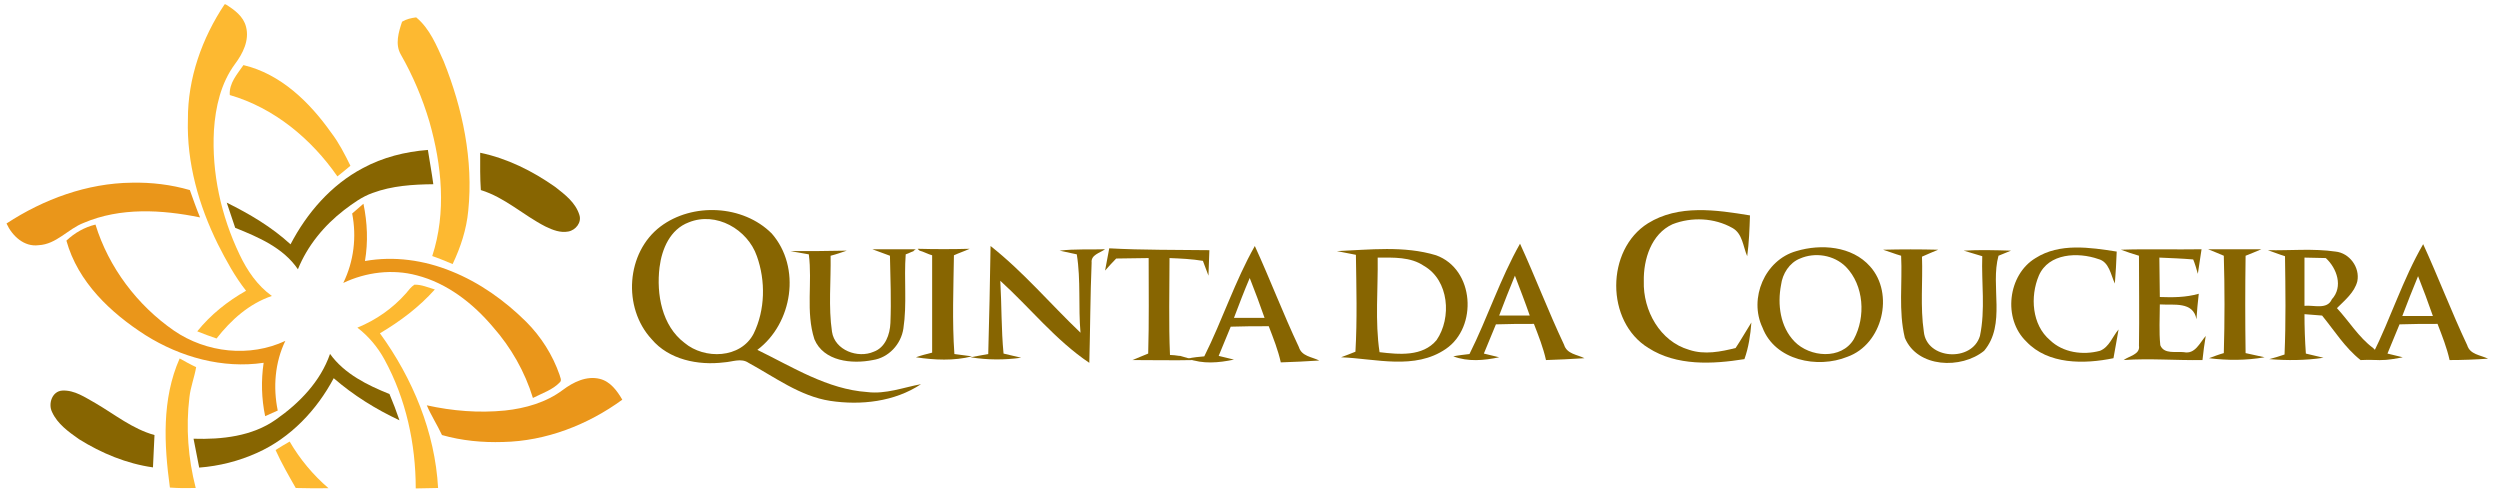<?xml version="1.0" encoding="utf-8"?>
<!-- Generator: Adobe Illustrator 17.0.2, SVG Export Plug-In . SVG Version: 6.00 Build 0)  -->
<!DOCTYPE svg PUBLIC "-//W3C//DTD SVG 1.1//EN" "http://www.w3.org/Graphics/SVG/1.1/DTD/svg11.dtd">
<svg version="1.1" id="Layer_1" xmlns="http://www.w3.org/2000/svg" xmlns:xlink="http://www.w3.org/1999/xlink" x="0px" y="0px"
	 width="1152.167px" height="229.333px" viewBox="0 0 1152.167 229.333" enable-background="new 0 0 1152.167 229.333"
	 xml:space="preserve">
<g>
	<path fill="#FDB931" d="M103.5,2h0.5c4,2.5,8.2,5.5,9.4,10.4c1.6,6.2-1.5,12.3-5.1,17.1c-6.5,8.8-9,19.8-9.7,30.5
		c-1.1,19.7,3.3,39.5,11.8,57.3c3.5,7.4,8.2,14.3,14.9,19.1c-10.4,3.5-18.8,11-25.5,19.6c-3-1-5.9-2.1-8.9-3.3
		c6.2-7.7,14-13.9,22.5-18.7c-5.2-6.6-9.2-14-13-21.5C91.6,94.7,86,75,86.6,55.1C86.5,36.1,93.1,17.6,103.5,2z"/>
	<path fill="#FDB931" d="M185.3,10c2-1.2,4.2-1.7,6.5-2c6.3,5.2,9.4,13,12.7,20.3c8.7,21.7,13.7,45.4,11.3,68.8
		c-0.8,8.6-3.5,16.8-7.2,24.6c-3.1-1.3-6.2-2.6-9.4-3.7c6.6-20.1,4.4-41.9-1.3-61.9c-3.2-10.8-7.6-21.2-13.2-31
		C182,20.4,183.7,14.8,185.3,10z"/>
	<path fill="#FDB931" d="M112.2,30c17.2,4.1,30.5,17.1,40.4,31.1c3.6,4.7,6.3,10,8.9,15.3c-2,1.7-4,3.3-6,4.9
		c-12-17.3-29.2-31.6-49.6-37.5C105.5,38.3,109.4,34.1,112.2,30z"/>
	<path fill="#FDB931" d="M191,131.2c3.2-0.1,6.3,1.3,9.4,2.2c-7.2,8.1-16,14.7-25.3,20.2c15.1,20.8,25.4,45.6,26.8,71.3
		c-3.4,0.1-6.9,0.1-10.3,0.2c0-20.5-4.5-41.3-14.4-59.4c-3.1-5.7-7.4-10.8-12.5-14.7c8.6-3.5,16.3-8.9,22.4-15.8
		C188.3,133.8,189.4,132.2,191,131.2z"/>
	<path fill="#FDB931" d="M82.8,165.2c2.5,1.4,5,2.8,7.6,4c-0.8,4.7-2.6,9.2-3.1,13.9c-1.7,13.9-0.6,28.2,2.9,41.8
		c-4,0.1-7.9,0.1-11.9-0.2C75.6,204.9,74.5,183.9,82.8,165.2z"/>
	<path fill="#FDB931" d="M127,207.4c2.1-1.4,4.3-2.6,6.5-3.9c4.7,8.1,10.8,15.4,17.9,21.5c-5,0.1-10.1,0-15.1-0.1
		C133,219.1,129.7,213.4,127,207.4z"/>
</g>
<path fill="#876501" d="M167.2,77.5c9.2-5,19.6-7.6,30-8.4c0.8,5.3,1.8,10.5,2.5,15.8c-9.4,0.1-19,0.7-27.9,4
	c-4.9,1.7-9.1,4.8-13.2,7.9c-9.2,7.1-16.9,16.4-21.3,27.3c-6.7-9.9-18.2-14.8-28.9-19.1c-1.3-3.9-2.6-7.7-3.9-11.6
	c10.5,5.2,20.7,11.2,29.4,19.2C141.4,98.2,152.6,85.2,167.2,77.5z"/>
<path fill="#876501" d="M221.3,70.4c12.5,2.6,24.1,8.4,34.5,15.7c4.5,3.5,9.4,7.2,11.2,12.9c1.2,3.5-1.7,7.1-5.1,7.7
	c-3.6,0.7-7.2-0.7-10.5-2.3c-10.2-5.2-18.7-13.4-29.8-16.8C221.2,81.8,221.3,76.1,221.3,70.4z"/>
<path fill="#876501" d="M152.1,163.1c6.6,9.2,17.2,14.4,27.4,18.5c1.7,4,3.2,8,4.6,12.1c-10.9-5.1-21.2-11.5-30.3-19.4
	c-7.8,14.7-19.9,27.5-35.3,34.4c-8.4,3.8-17.5,6.1-26.7,6.8c-0.8-4.4-1.8-8.9-2.6-13.3c13,0.4,27-1.1,37.9-8.8
	C138,185.8,147.7,175.8,152.1,163.1z"/>
<path fill="#876501" d="M24,189.9c-1.9-3.8,0-9.6,4.7-9.9c5.7-0.3,10.6,3.2,15.3,5.8c8.9,5.2,17.1,11.9,27.2,14.7
	c-0.3,4.9-0.4,9.9-0.7,14.9c-12.1-1.7-23.7-6.5-34.1-13C31.6,199,26.5,195.4,24,189.9z"/>
<g>
	<path fill="#876501" d="M304.381,104.403c14.743-11.11,38.034-10.042,51.281,3.205c13.675,15.598,9.614,41.453-6.624,53.631
		c16.239,7.907,32.264,18.162,50.64,19.444c8.548,1.068,16.666-2.137,24.786-3.633c-12.179,8.12-27.777,9.828-41.88,7.693
		c-13.888-2.137-25.428-10.897-37.606-17.521c-3.419-2.351-7.479-0.427-11.324-0.214c-11.965,1.496-25.428-1.282-33.332-10.683
		C286.86,141.796,288.569,116.369,304.381,104.403z M317.416,102.48c-8.546,3.205-12.392,12.179-13.461,20.726
		c-1.496,12.392,1.068,26.922,11.538,34.828c9.187,7.693,25.853,7.265,31.837-4.274c5.342-10.897,5.556-24.359,1.496-35.683
		C344.551,105.686,330.022,97.352,317.416,102.48z"/>
</g>
<path fill="#876501" d="M759.499,102.908c14.102-8.76,31.409-6.197,47.007-3.633c-0.214,6.197-0.427,12.606-1.282,18.803
	c-1.923-4.487-2.137-10.469-6.838-13.033c-8.332-4.701-18.803-5.129-27.563-1.71c-9.828,4.487-13.461,16.239-13.247,26.281
	c-0.427,13.461,7.479,27.777,20.94,31.623c7.052,2.351,14.529,0.855,21.367-0.855c2.564-3.846,4.701-7.693,7.266-11.751
	c-0.427,5.77-1.282,11.538-3.205,16.88c-14.743,2.351-31.196,3.205-44.229-5.129C739.841,148.205,740.055,115.086,759.499,102.908z"
	/>
<path fill="#876501" d="M511.214,114.445c-0.641,3.419-1.282,6.838-1.923,10.256c1.71-1.923,3.419-3.846,5.129-5.556
	c4.915,0,9.828-0.214,14.957-0.214c0,14.743,0.214,29.272-0.214,44.015c-2.351,1.068-4.915,1.923-7.265,2.992
	c9.614,0,19.23,0.214,28.631,0c-2.137-0.641-4.487-1.282-6.624-1.923l0,0c-0.214,0-0.214,0-0.427,0
	c-1.496-0.214-2.992-0.427-4.274-0.427c-0.641-14.957-0.214-29.7-0.214-44.656c5.129,0.214,10.255,0.427,15.384,1.282
	c0.855,2.351,1.71,4.487,2.564,6.838c0.214-4.06,0.214-7.907,0.427-11.751C542.197,115.086,526.599,115.3,511.214,114.445z"/>
<g>
	<path fill="#876501" d="M677.236,163.162c8.334-16.666,14.102-34.615,23.291-50.853c7.052,15.384,13.033,31.196,20.299,46.58
		c1.282,4.274,5.983,4.487,9.401,6.197c-5.983,0.427-11.965,0.641-17.735,0.855c-1.282-5.77-3.419-11.11-5.556-16.666
		c-5.983,0-11.751,0-17.521,0.214c-1.923,4.487-3.633,8.973-5.556,13.461c2.351,0.641,4.701,1.068,7.052,1.71
		c-7.052,1.496-14.316,2.137-21.154-0.427C671.68,163.803,675.313,163.376,677.236,163.162z M698.176,127.053
		c-2.564,6.197-4.915,12.179-7.266,18.376c4.701,0,9.401,0,14.102,0C702.876,139.232,700.525,133.248,698.176,127.053z"/>
</g>
<path fill="#876501" d="M1095.176,161.668c-0.214,0-0.214-0.214-0.214-0.214c-0.214,0-0.214-0.214-0.427-0.214
	c-0.214-0.214-0.641-0.641-0.855-0.855c-6.624-4.915-11.11-12.392-16.666-18.376c3.633-3.633,8.12-7.265,9.401-12.392
	c1.282-6.411-3.633-13.034-10.042-13.675c-10.256-1.496-20.94-0.427-31.196-0.641c2.564,0.855,5.129,1.923,7.906,2.778
	c0.214,15.17,0.427,30.341-0.214,45.298c-1.709,0.641-5.342,1.71-7.052,2.137c8.334,0.641,16.666,0.641,25-0.641
	c-2.778-0.641-5.342-1.282-8.119-1.923c-0.427-5.983-0.641-12.179-0.641-18.162c2.564,0.214,5.342,0.427,8.12,0.641
	c5.77,7.052,10.469,14.743,17.735,20.513c5.342-0.214,10.683-0.214,15.811-0.641C1100.73,164.23,1097.952,162.948,1095.176,161.668z
	 M1062.055,140.941c0-7.479,0-14.743,0-22.222c3.205,0,6.624,0.214,9.828,0.214c5.129,4.701,8.12,13.247,2.778,19.017
	C1072.526,142.865,1066.329,140.514,1062.055,140.941z"/>
<path fill="#876501" d="M421.046,115.727c0-0.214,0.214-0.214,0.427-0.427c0-0.214,0.214-0.214,0.427-0.214c0,0,0,0,0-0.214l0,0
	h0.214c-6.411,0-13.675,0-20.085,0c2.778,1.068,5.342,1.923,8.12,2.992c0.214,10.256,0.641,20.726,0.214,30.982
	c-0.214,5.342-2.351,11.324-7.693,13.247c-7.265,3.205-17.948-0.641-19.23-9.187c-1.71-11.538-0.427-23.291-0.641-35.042
	c2.564-0.641,4.915-1.496,7.479-2.351c-8.973,0.214-17.307,0.214-26.067,0.214c2.137,0.427,6.411,1.068,8.548,1.496
	c1.71,13.034-1.496,26.494,2.564,39.102c4.274,10.256,17.307,11.538,26.922,9.614c7.265-1.068,13.034-7.265,14.102-14.529
	c1.71-11.324,0.214-22.65,1.068-34.187c0.641-0.214,1.71-0.641,2.564-1.068C420.191,116.155,420.405,115.941,421.046,115.727
	C420.832,115.727,420.832,115.727,421.046,115.727z"/>
<path fill="#876501" d="M439.849,163.162c-1.068-15.17-0.427-30.341-0.214-45.511c2.351-1.068,4.915-1.923,7.265-2.992
	c-7.907,0.214-16.025,0.214-23.932,0c0,0.214,0.427,0.427,0.855,0.855c1.71,0.427,4.06,1.71,5.77,2.137c0,14.957,0,29.913,0,44.87
	c-2.564,0.641-5.129,1.282-7.479,2.137c8.546,1.282,17.521,1.71,25.853-0.427C446.044,164.017,441.771,163.376,439.849,163.162z"/>
<path fill="#876501" d="M456.515,113.377c15.17,11.965,27.563,26.708,41.453,39.957c-1.068-11.965,0.214-24.145-1.71-36.11
	c-1.923-0.427-5.983-1.282-7.907-1.71c7.052-0.855,14.102-0.427,20.94-0.641c-2.351,1.71-6.624,2.564-6.197,6.197
	c-0.641,15.384-0.641,30.768-1.068,46.152c-15.598-10.469-27.349-25.428-41.025-37.82c0.641,11.11,0.427,22.436,1.496,33.546
	c2.778,0.641,5.342,1.282,8.12,1.923c-7.693,1.068-15.598,1.068-23.291-0.214c1.923-0.427,5.983-1.068,8.12-1.496
	C455.874,146.496,456.302,129.829,456.515,113.377z"/>
<g>
	<path fill="#876501" d="M616.126,115.727c15.17-0.641,30.982-2.564,45.725,1.923c17.735,6.411,19.231,33.119,4.488,43.162
		c-14.316,9.828-32.264,4.487-48.289,3.846c1.71-0.641,5.129-1.923,6.624-2.564c0.855-14.957,0.427-29.7,0.214-44.656
		C621.895,116.796,619.117,116.369,616.126,115.727z M634.929,118.719c0.214,14.529-1.282,29.272,0.855,43.588
		c8.975,1.068,19.872,2.137,26.281-5.556c7.052-10.256,5.77-27.563-5.77-34.187C650.099,118.292,642.194,118.719,634.929,118.719z"
		/>
</g>
<g>
	<path fill="#876501" d="M827.873,115.727c11.324-3.419,25.641-2.351,33.974,7.052c11.324,12.606,5.77,35.897-10.469,41.666
		c-13.675,5.556-33.332,1.71-39.102-13.461C805.865,137.522,813.344,119.788,827.873,115.727z M829.583,119.147
		c-4.915,1.923-8.119,7.052-8.76,12.179c-1.71,8.973-0.427,19.231,6.197,26.067c7.052,7.265,21.581,8.546,27.349-1.068
		c5.556-10.256,4.701-24.786-3.633-33.332C845.181,117.437,836.421,116.155,829.583,119.147z"/>
</g>
<path fill="#876501" d="M867.83,115.086c8.546-0.214,16.88-0.214,25.427,0c-2.564,1.068-5.129,2.137-7.479,3.205
	c0.427,11.538-0.855,23.077,0.855,34.615c1.282,12.82,22.222,14.102,25.855,1.923c2.564-12.179,0.641-24.573,1.068-36.751
	c-2.778-0.855-5.556-1.71-8.546-2.564c7.266-0.427,14.529-0.214,21.795,0c-1.496,0.641-4.274,1.71-5.77,2.351
	c-3.846,14.102,3.633,31.623-6.624,43.802c-10.469,8.548-30.768,7.907-36.538-5.983c-2.992-12.392-1.068-25.214-1.71-37.82
	C873.171,117.01,870.608,115.941,867.83,115.086z"/>
<path fill="#876501" d="M938.128,118.933c11.11-7.052,25-4.915,37.393-2.992c-0.214,4.915-0.427,9.828-0.855,14.743
	c-1.923-4.06-2.564-10.042-7.693-11.324c-9.187-3.205-22.863-2.778-27.349,7.693c-4.06,9.614-3.205,22.65,5.129,29.7
	c5.983,5.77,15.17,7.052,23.077,4.915c4.274-1.71,5.77-6.624,8.546-9.828c-0.855,4.487-1.496,8.975-2.351,13.247
	c-13.461,2.778-30.127,2.992-40.171-7.693C922.958,146.923,925.307,126.626,938.128,118.933z"/>
<path fill="#876501" d="M977.442,115.086c12.392-0.427,24.786,0,37.179-0.214c-0.641,3.846-1.068,7.479-1.71,11.324
	c-0.427-1.71-1.496-5.129-2.137-6.624c-5.129-0.427-10.469-0.641-15.598-0.855c0,5.983,0.214,12.179,0.214,18.162
	c5.983,0.214,11.965,0.214,17.948-1.496c-0.427,3.846-0.855,7.907-1.068,11.751c-1.496-8.332-10.469-6.411-16.88-6.838
	c0,6.197-0.427,12.606,0.214,18.803c1.71,4.274,7.266,2.778,10.897,3.205c5.129,1.068,7.266-4.274,10.042-7.479
	c-0.641,3.633-1.068,7.265-1.496,11.11c-12.179,0.214-24.359-0.855-36.324,0c2.564-1.923,7.693-2.564,7.052-6.624
	c0.214-13.888,0-27.563,0-41.453C982.998,117.01,980.22,116.155,977.442,115.086z"/>
<path fill="#876501" d="M1017.613,114.873c8.12,0,16.239,0,24.573,0c-2.351,1.068-4.701,1.923-7.266,2.992
	c-0.214,14.957-0.214,29.913,0,44.87c2.992,0.641,5.77,1.282,8.76,1.923c-8.546,1.496-17.094,1.496-25.64,0.427
	c2.351-0.855,4.488-1.71,6.838-2.351c0.427-14.957,0.427-29.913,0-44.87C1022.528,116.796,1020.177,115.941,1017.613,114.873z"/>
<g>
	<path fill="#EA961A" d="M3,103c17.1-11.2,37.2-18.6,57.8-18.8c9-0.2,18.1,0.9,26.7,3.4c1.5,4.2,3,8.5,4.7,12.6
		c-17.6-3.6-36.7-4.7-53.6,2.5c-7.3,2.8-12.6,9.9-20.8,10.3C11.1,113.9,5.6,108.7,3,103z"/>
	<path fill="#EA961A" d="M162.3,98.4c1.7-1.5,3.5-3,5.2-4.5c1.8,8.7,2.2,17.6,0.7,26.4c13.4-2.4,27.3-0.4,39.8,4.7
		c13,5.2,24.6,13.5,34.5,23.3c6.9,6.9,12.2,15.3,15.4,24.5c0.2,1,1.1,2.4,0.2,3.3c-3.4,3.6-8.2,5.1-12.5,7.3
		c-3.7-12.1-10.1-23.3-18.4-32.7c-9.2-10.9-21.1-20.2-35.1-23.8c-11.2-3-23.4-1.5-33.9,3.5C163.1,120.4,164.4,109.1,162.3,98.4z"/>
	<path fill="#EA961A" d="M30.6,110.9c3.8-3.6,8.4-6.2,13.4-7.4c6.1,19.8,19.3,37.2,36.2,48.9c14.9,10.2,34.9,12.4,51.3,4.7
		c-4.8,9.9-5.7,21.4-3.5,32.1c-1.9,0.9-3.9,1.7-5.8,2.6c-1.7-8.1-1.9-16.5-0.7-24.6c-18.9,2.8-38.3-2.6-54.4-12.7
		C51,144.2,35.9,130,30.6,110.9z"/>
	<path fill="#EA961A" d="M259.4,179.7c4.8-3.6,10.9-6.6,17-5.1c4.9,1.2,8,5.5,10.4,9.6c-15.9,11.6-35.2,19.1-55,19.5
		c-9.4,0.3-19-0.6-28.1-3.2c-2.2-4.7-5-9-7-13.7c11.8,2.6,23.9,3.6,36,2.4C242.1,188.2,251.7,185.5,259.4,179.7z"/>
</g>
<g>
	<path fill="#876501" d="M1093.466,163.376c8.334-16.666,13.888-34.615,23.291-50.853c7.052,15.384,13.033,31.196,20.299,46.58
		c1.282,4.274,5.983,4.487,9.614,6.197c-5.983,0.427-11.965,0.641-17.735,0.641c-1.282-5.77-3.419-11.11-5.556-16.666
		c-5.983,0-11.751,0-17.521,0.214c-1.923,4.487-3.633,8.973-5.556,13.461c2.351,0.641,4.701,1.068,7.052,1.71
		c-7.052,1.496-14.316,2.137-21.154-0.427C1087.91,163.803,1091.543,163.589,1093.466,163.376z M1114.405,127.267
		c-2.564,6.197-4.915,12.179-7.266,18.376c4.701,0,9.401,0,14.102,0C1119.106,139.445,1116.755,133.248,1114.405,127.267z"/>
</g>
<g>
	<path fill="#876501" d="M555.017,164.23c8.334-16.666,14.102-34.615,23.291-50.853c7.052,15.384,13.034,31.196,20.299,46.58
		c1.282,4.274,5.983,4.487,9.401,6.197c-5.983,0.427-11.965,0.641-17.735,0.855c-1.282-5.77-3.419-11.11-5.556-16.666
		c-5.983,0-11.751,0-17.521,0.214c-1.923,4.487-3.633,8.973-5.556,13.461c2.351,0.641,4.701,1.068,7.052,1.71
		c-7.052,1.496-14.316,2.137-21.154-0.427C549.461,164.658,553.094,164.444,555.017,164.23z M575.957,128.12
		c-2.564,5.983-4.915,12.179-7.266,18.376c4.701,0,9.401,0,14.102,0C580.656,140.3,578.307,134.103,575.957,128.12z"/>
</g>
</svg>
